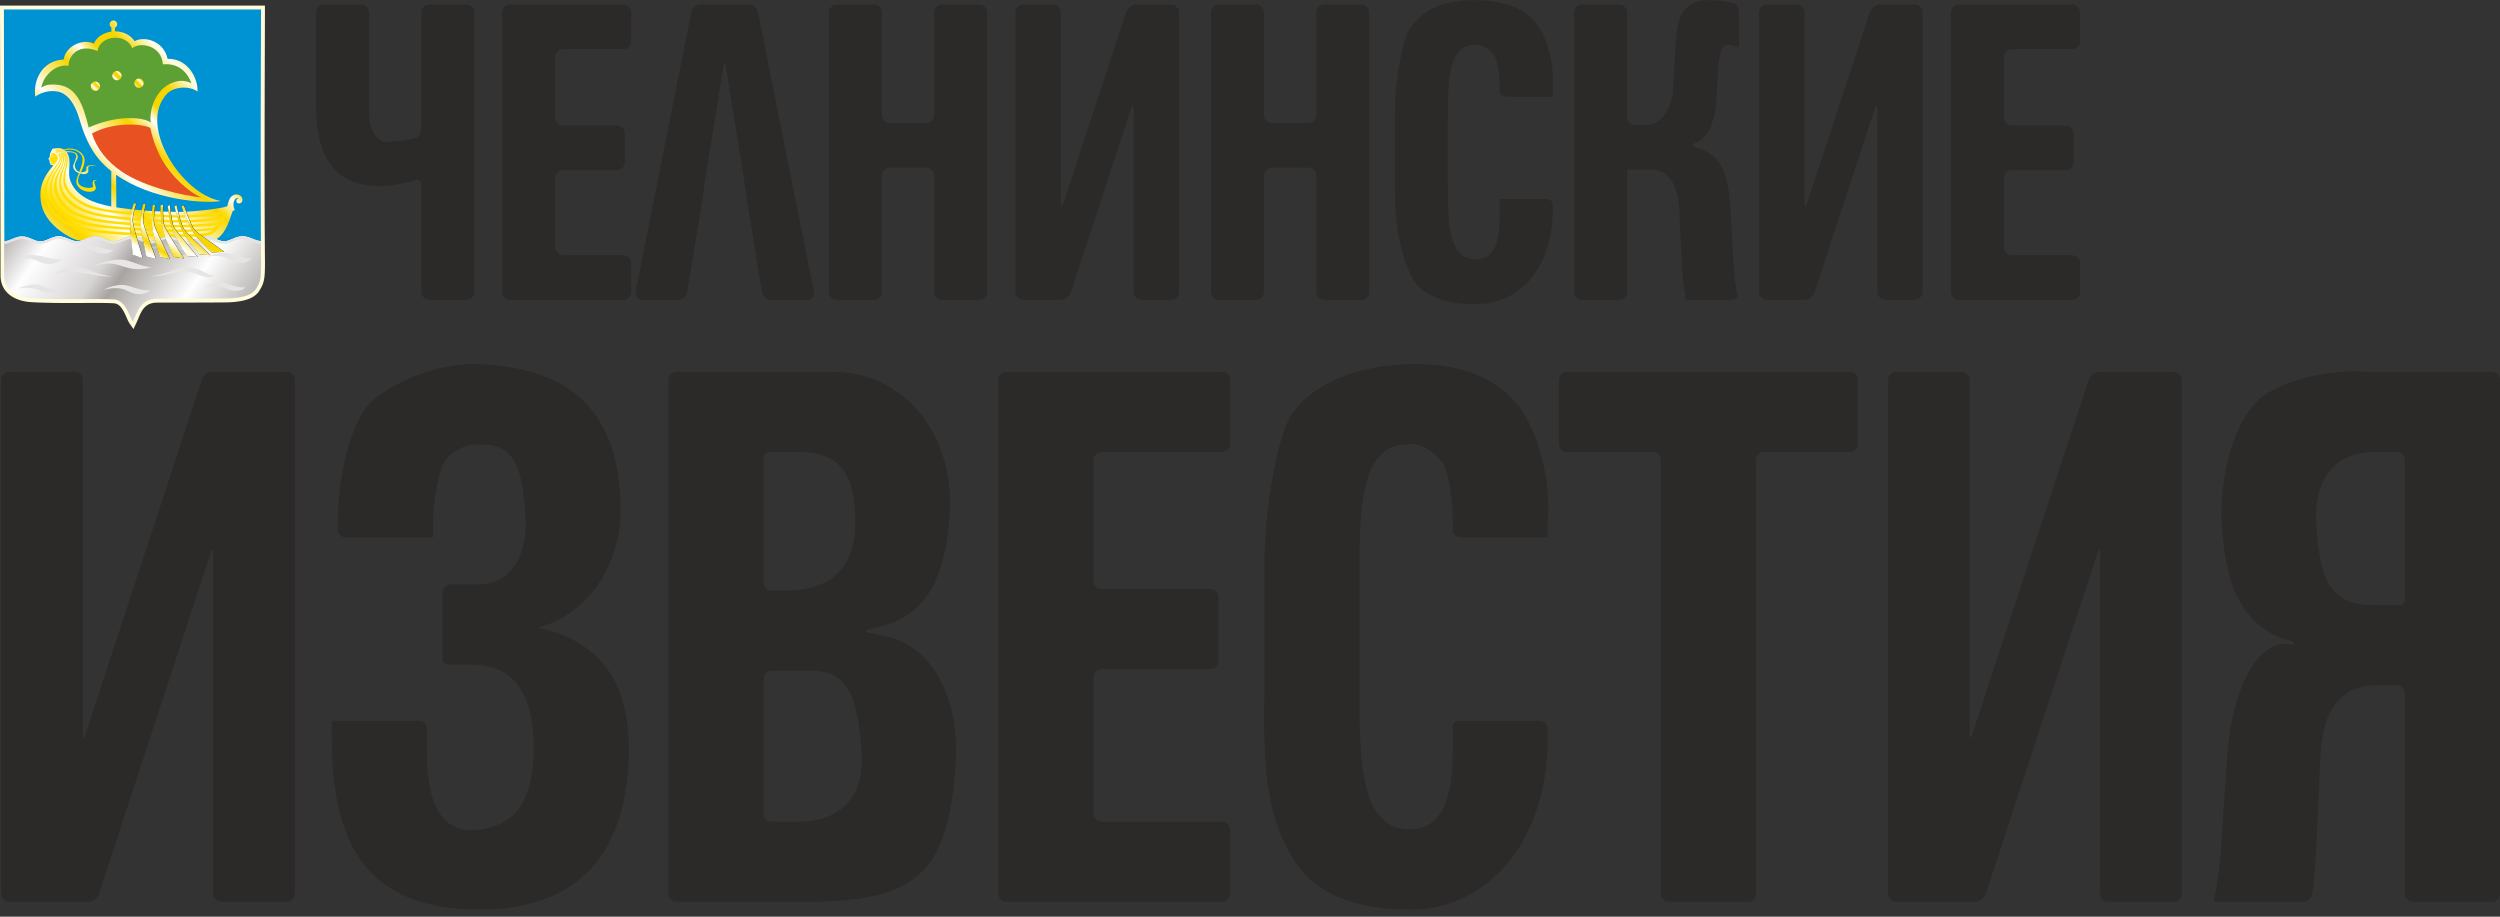 <svg width="150" height="55" viewBox="0 0 150 55" fill="none" xmlns="http://www.w3.org/2000/svg">
<rect x="0" y="0" width="150" height="55" fill="#333333" stroke="none"/>
<g clip-path="url(#clip0_472_97)">
<path fill-rule="evenodd" clip-rule="evenodd" d="M0.554 22.308C0.287 22.308 0.071 22.524 0.071 22.791V53.626C0.071 53.893 0.287 54.109 0.554 54.109H5.297C5.564 54.109 5.848 53.903 5.931 53.65L12.644 33.168C12.727 32.914 12.795 32.925 12.795 33.191V53.626C12.795 53.893 13.011 54.109 13.278 54.109H17.205C17.471 54.109 17.689 53.893 17.689 53.626V22.791C17.689 22.524 17.471 22.308 17.205 22.308H12.748C12.481 22.308 12.197 22.514 12.114 22.767L5.115 44.082C5.033 44.336 4.965 44.324 4.965 44.057V22.791C4.965 22.524 4.749 22.308 4.482 22.308H0.554V22.308ZM27.036 35.065C26.769 35.065 26.553 35.282 26.553 35.548V39.532C26.553 39.72 26.705 39.872 26.893 39.872H28.225C30.467 39.872 32.017 41.121 32.017 44.864C32.017 47.961 31.009 49.408 28.877 49.764C26.829 50.106 25.614 48.747 25.614 45.188V43.73C25.614 43.463 25.398 43.247 25.131 43.247H19.906V44.264C19.906 50.966 22.23 54.571 28.795 54.571C34.79 54.571 37.727 51.104 37.727 44.864C37.727 41.166 36.218 38.532 32.303 37.653C35.279 36.868 37.237 33.91 37.237 30.582C37.237 24.989 34.501 22.045 28.673 21.846C26.467 21.77 23.798 22.767 22.271 24.111C21.317 24.949 20.272 27.948 20.272 31.275V31.763C20.272 32.03 20.488 32.246 20.755 32.246H25.981V31.09C26.057 29.714 26.349 28.224 26.634 27.762C27.082 27.069 27.858 26.653 28.754 26.653C30.875 26.653 31.308 27.909 31.527 30.951C31.694 33.249 30.671 35.065 28.754 35.065H27.036V35.065ZM46.299 49.301C46.032 49.301 45.815 49.085 45.815 48.818V40.725C45.815 40.458 46.032 40.242 46.299 40.242H48.711C50.995 40.242 51.443 42.03 51.687 44.91C51.904 47.461 50.791 49.301 47.854 49.301H46.299ZM40.106 53.626C40.106 53.893 40.322 54.109 40.59 54.109H48.221C54.746 54.109 57.035 52.715 57.356 45.373C57.507 41.916 55.928 38.717 53.115 38.162L52.062 37.951C51.878 37.915 51.876 37.844 52.057 37.794L53.074 37.515C55.806 36.776 56.804 34.229 56.989 30.675C57.23 26.041 54.257 22.308 49.934 22.308H40.59C40.322 22.308 40.106 22.524 40.106 22.791V53.626V53.626ZM45.815 27.456C45.815 27.268 45.968 27.116 46.156 27.116H47.813C50.342 27.116 51.294 28.295 51.321 31.321C51.342 33.71 50.178 35.435 47.121 35.435H46.299C46.032 35.435 45.815 35.218 45.815 34.952V27.456V27.456ZM73.805 22.791C73.805 22.524 73.588 22.308 73.321 22.308H60.382C60.115 22.308 59.899 22.524 59.899 22.791V53.626C59.899 53.893 60.115 54.109 60.382 54.109H73.321C73.588 54.109 73.805 53.893 73.805 53.626V49.785C73.805 49.518 73.588 49.301 73.321 49.301H66.091C65.824 49.301 65.608 49.085 65.608 48.818V40.633C65.608 40.366 65.824 40.15 66.091 40.15H72.629C72.895 40.15 73.112 39.934 73.112 39.667V35.826C73.112 35.559 72.895 35.343 72.629 35.343H66.091C65.824 35.343 65.608 35.127 65.608 34.859V27.599C65.608 27.332 65.824 27.116 66.091 27.116H73.321C73.588 27.116 73.805 26.899 73.805 26.632V22.791V22.791ZM87.496 43.247C87.308 43.247 87.155 43.399 87.155 43.587V45.188C87.155 48.377 86.258 49.76 84.585 49.764C81.753 49.77 81.568 45.974 81.568 41.907V34.094C81.568 29.75 81.853 26.653 84.504 26.653C85.181 26.572 86.094 27.069 86.543 27.762C86.881 28.26 87.155 29.75 87.155 31.09V31.763C87.155 32.03 87.371 32.246 87.638 32.246H92.864V31.275C93.088 28.751 92.212 25.544 90.906 24.111C89.561 22.586 87.524 21.791 84.585 21.846C81.655 21.901 78.754 22.909 77.408 24.989C76.552 26.618 75.859 30.675 75.859 34.049V41.814C75.777 46.149 76.021 49.163 77.734 51.752C78.958 53.6 81.242 54.609 84.789 54.571C89.053 54.525 92.864 50.735 92.864 44.264V43.73C92.864 43.463 92.647 43.247 92.38 43.247H87.496V43.247ZM104.874 54.109C105.141 54.109 105.357 53.893 105.357 53.626V27.599C105.357 27.332 105.573 27.116 105.84 27.116H110.991C111.257 27.116 111.474 26.899 111.474 26.632V22.791C111.474 22.524 111.257 22.308 110.991 22.308H94.014C93.748 22.308 93.531 22.524 93.531 22.791V26.632C93.531 26.899 93.748 27.116 94.014 27.116H99.165C99.431 27.116 99.648 27.332 99.648 27.599V53.626C99.648 53.893 99.864 54.109 100.131 54.109H104.874V54.109ZM113.766 22.308C113.499 22.308 113.283 22.524 113.283 22.791V53.626C113.283 53.893 113.499 54.109 113.766 54.109H118.509C118.776 54.109 119.06 53.903 119.143 53.65L125.856 33.168C125.939 32.914 126.007 32.925 126.007 33.191V53.626C126.007 53.893 126.223 54.109 126.49 54.109H130.416C130.683 54.109 130.9 53.893 130.9 53.626V22.791C130.9 22.524 130.683 22.308 130.416 22.308H125.959C125.693 22.308 125.409 22.514 125.326 22.767L118.327 44.082C118.244 44.336 118.176 44.324 118.176 44.057V22.791C118.176 22.524 117.96 22.308 117.693 22.308H113.766V22.308ZM137.461 38.458C137.719 38.525 137.718 38.624 137.456 38.68C135.638 38.207 133.933 41.121 133.647 45.188L133.28 50.503C133.277 51.247 133.076 52.861 132.832 54.109C132.832 54.109 132.832 54.109 138.179 54.109C138.447 54.109 138.699 53.896 138.743 53.632C138.838 52.968 138.949 51.567 138.989 50.503L139.234 45.281C139.351 42.77 140.335 41.121 142.537 41.121H143.807C144.074 41.121 144.29 41.337 144.29 41.604V53.626C144.29 53.893 144.507 54.109 144.774 54.109H149.517C149.783 54.109 150 53.893 150 53.626V22.791C150 22.524 149.783 22.308 149.517 22.308H141.844C139.644 22.159 136.869 22.862 135.645 23.88C134.137 25.174 133.295 27.993 133.28 30.905C133.276 31.68 133.439 33.172 133.688 34.234C134.295 36.823 135.767 38.023 137.461 38.458V38.458ZM143.807 27.116C144.074 27.116 144.29 27.332 144.29 27.599V35.973C144.29 36.161 144.138 36.313 143.95 36.313H142.537C139.886 36.313 139.257 35.055 138.989 31.692C138.762 28.834 139.968 27.116 142.578 27.116H143.807Z" fill="#2B2A29"/>
<path fill-rule="evenodd" clip-rule="evenodd" d="M120.718 15.313C120.452 15.313 120.235 15.097 120.235 14.83V10.696C120.235 10.429 120.452 10.212 120.718 10.212H123.934C124.2 10.212 124.417 9.996 124.417 9.729V8.017C124.417 7.751 124.2 7.534 123.934 7.534H120.718C120.452 7.534 120.235 7.317 120.235 7.051V3.432C120.235 3.165 120.452 2.949 120.718 2.949H124.319C124.587 2.949 124.803 2.733 124.803 2.466V0.753C124.803 0.486 124.587 0.27 124.319 0.27H117.537C117.269 0.27 117.053 0.486 117.053 0.753V17.509C117.053 17.776 117.269 17.992 117.537 17.992H124.319C124.587 17.992 124.803 17.776 124.803 17.509V15.796C124.803 15.529 124.587 15.313 124.319 15.313H120.718V15.313ZM112.636 17.509C112.636 17.776 112.852 17.992 113.119 17.992H114.88C115.147 17.992 115.363 17.776 115.363 17.509V0.753C115.363 0.486 115.147 0.27 114.88 0.27H112.824C112.557 0.27 112.273 0.475 112.19 0.729L108.424 12.201C108.34 12.454 108.272 12.443 108.272 12.177V0.753C108.272 0.486 108.056 0.27 107.789 0.27H106.028C105.762 0.27 105.545 0.486 105.545 0.753V17.509C105.545 17.776 105.762 17.992 106.028 17.992H108.244C108.511 17.992 108.795 17.786 108.877 17.533L112.485 6.525C112.569 6.271 112.636 6.282 112.636 6.549V17.509V17.509ZM101.728 8.839C101.548 8.787 101.533 8.669 101.698 8.577C102.332 8.469 102.902 7.38 102.969 6.143L103.082 4.263C103.151 3.18 103.287 2.691 103.719 2.691C103.854 2.688 104.128 2.769 104.333 2.872C104.333 2.872 104.333 2.872 104.333 0.83C104.333 0.564 104.241 0.301 104.128 0.244C103.924 0.141 103.332 0.032 102.697 0.012C101.414 -0.026 100.674 0.528 100.56 2.304L100.378 5.396C100.308 6.563 99.605 7.508 98.81 7.508H98.112C97.845 7.508 97.629 7.291 97.629 7.025V0.753C97.629 0.486 97.412 0.27 97.145 0.27H94.93C94.664 0.27 94.447 0.486 94.447 0.753V17.509C94.447 17.776 94.664 17.992 94.93 17.992H97.145C97.412 17.992 97.629 17.776 97.629 17.509V10.187H98.924C99.94 10.108 100.674 10.805 100.765 12.686L100.901 15.828C100.903 16.25 101.038 17.272 101.151 17.992C101.151 17.992 101.151 17.992 103.85 17.992C104.116 17.992 104.297 17.831 104.253 17.632C104.166 17.486 104.06 16.678 104.015 15.828L103.833 12.634C103.696 10.11 103.174 9.259 101.728 8.839V8.839ZM93.166 12.506V12.222C93.166 12.065 92.949 11.939 92.683 11.939H89.985V13.021C89.985 14.798 89.484 15.571 88.553 15.571C86.901 15.509 86.871 13.459 86.871 11.192V6.838C86.871 4.417 87.03 2.691 88.507 2.691C88.885 2.647 89.394 2.923 89.643 3.31C89.832 3.587 89.985 4.417 89.985 5.164V5.486C89.985 5.664 90.201 5.808 90.468 5.808H93.166V5.267C93.291 3.861 92.796 2.078 92.076 1.274C91.319 0.43 90.165 0.039 88.553 0.012C86.633 -0.019 85.302 0.605 84.552 1.764C84.076 2.672 83.689 4.932 83.689 6.812V11.14C83.691 13.46 83.965 15.13 84.734 16.678C85.13 17.474 86.337 18.299 88.666 18.25C91.188 18.197 93.166 16.111 93.166 12.506V12.506ZM78.977 17.509C78.977 17.776 79.193 17.992 79.46 17.992H81.675C81.942 17.992 82.158 17.776 82.158 17.509V0.753C82.158 0.486 81.942 0.27 81.675 0.27H79.46C79.193 0.27 78.977 0.486 78.977 0.753V6.896C78.977 7.163 78.76 7.38 78.493 7.38H76.323C76.056 7.38 75.84 7.163 75.84 6.896V0.753C75.84 0.486 75.624 0.27 75.357 0.27H73.142C72.875 0.27 72.659 0.486 72.659 0.753V17.509C72.659 17.776 72.875 17.992 73.142 17.992H75.357C75.624 17.992 75.84 17.776 75.84 17.509V10.541C75.84 10.275 76.056 10.059 76.323 10.059H78.493C78.76 10.059 78.977 10.275 78.977 10.541V17.509ZM68.014 17.509C68.014 17.776 68.23 17.992 68.497 17.992H70.257C70.525 17.992 70.741 17.776 70.741 17.509V0.753C70.741 0.486 70.525 0.27 70.257 0.27H68.202C67.935 0.27 67.652 0.475 67.568 0.729L63.801 12.201C63.718 12.454 63.651 12.443 63.651 12.177V0.753C63.651 0.486 63.434 0.27 63.167 0.27H61.406C61.14 0.27 60.923 0.486 60.923 0.753V17.509C60.923 17.776 61.14 17.992 61.406 17.992H63.622C63.889 17.992 64.173 17.786 64.255 17.533L67.864 6.525C67.947 6.271 68.014 6.282 68.014 6.549V17.509ZM56.052 17.509C56.052 17.776 56.268 17.992 56.535 17.992H58.75C59.017 17.992 59.233 17.776 59.233 17.509V0.753C59.233 0.486 59.017 0.27 58.75 0.27H56.535C56.268 0.27 56.052 0.486 56.052 0.753V6.896C56.052 7.163 55.836 7.38 55.568 7.38H53.398C53.132 7.38 52.915 7.163 52.915 6.896V0.753C52.915 0.486 52.699 0.27 52.432 0.27H50.217C49.95 0.27 49.734 0.486 49.734 0.753V17.509C49.734 17.776 49.95 17.992 50.217 17.992H52.432C52.699 17.992 52.915 17.776 52.915 17.509V10.541C52.915 10.275 53.132 10.059 53.398 10.059H55.568C55.836 10.059 56.052 10.275 56.052 10.541V17.509ZM45.716 17.515C45.759 17.778 46.01 17.992 46.277 17.992H48.447C48.714 17.992 48.888 17.78 48.836 17.518L45.48 0.744C45.427 0.482 45.169 0.27 44.902 0.27H42.05C41.783 0.27 41.525 0.482 41.473 0.744L38.138 17.518C38.087 17.78 38.26 17.992 38.528 17.992H40.675C40.942 17.992 41.193 17.778 41.236 17.515L41.794 14.128H41.796C41.797 14.128 41.832 13.915 41.874 13.651L42.225 11.449H42.214C42.208 11.449 42.238 11.236 42.28 10.972L43.4 4.018C43.441 3.754 43.51 3.754 43.553 4.018L44.749 11.449H44.739C44.734 11.449 44.763 11.663 44.806 11.927L45.165 14.173L45.716 17.515V17.515ZM30.127 17.509C30.127 17.776 30.344 17.992 30.611 17.992H37.393C37.66 17.992 37.877 17.776 37.877 17.509V15.796C37.877 15.529 37.66 15.313 37.393 15.313H33.793C33.526 15.313 33.31 15.097 33.31 14.83V10.696C33.31 10.429 33.526 10.212 33.793 10.212H37.008C37.275 10.212 37.491 9.996 37.491 9.729V8.017C37.491 7.751 37.275 7.534 37.008 7.534H33.793C33.526 7.534 33.31 7.317 33.31 7.051V3.432C33.31 3.165 33.526 2.949 33.793 2.949H37.393C37.66 2.949 37.877 2.733 37.877 2.466V0.753C37.877 0.486 37.66 0.27 37.393 0.27H30.611C30.344 0.27 30.127 0.486 30.127 0.753V17.509V17.509ZM25.279 17.509C25.279 17.776 25.495 17.992 25.762 17.992H27.977C28.243 17.992 28.46 17.776 28.46 17.509V0.753C28.46 0.486 28.243 0.27 27.977 0.27H25.762C25.495 0.27 25.279 0.486 25.279 0.753C25.279 0.753 25.279 0.27 25.279 7.669C25.279 7.936 25.157 8.193 25.006 8.243C24.733 8.333 24.233 8.487 23.415 8.487C22.712 8.681 22.142 7.92 22.142 6.787V0.753C22.142 0.486 21.926 0.27 21.659 0.27H19.444C19.177 0.27 18.961 0.486 18.961 0.753V6.272C18.961 10.032 20.574 11.165 22.778 11.165C23.506 11.165 24.62 10.934 24.949 10.792C25.131 10.714 25.279 10.867 25.279 11.134C25.279 17.992 25.279 17.509 25.279 17.509Z" fill="#2B2A29"/>
<path fill-rule="evenodd" clip-rule="evenodd" d="M0 0.335H15.896V0.708L15.895 0.891V1.117L15.895 1.383L15.893 1.685L15.892 2.023L15.891 2.394L15.89 2.794L15.888 3.223L15.886 3.678L15.886 4.156L15.884 4.656L15.882 5.175L15.881 5.709L15.88 6.259L15.878 6.82L15.877 7.391L15.877 7.969L15.876 8.552V9.137L15.875 9.724V10.308L15.876 10.888L15.877 11.462L15.877 12.026L15.879 12.579L15.881 13.119L15.882 13.643L15.886 14.149L15.889 14.633L15.892 15.096L15.896 15.534L15.897 15.645L15.898 15.75V15.85V15.945L15.897 16.035L15.895 16.119L15.893 16.2L15.89 16.276L15.887 16.349L15.883 16.418L15.879 16.482L15.873 16.544L15.867 16.604L15.86 16.661L15.852 16.715L15.843 16.767L15.833 16.818L15.822 16.866L15.809 16.914L15.796 16.959L15.782 17.003L15.766 17.046L15.75 17.088L15.732 17.129L15.714 17.169L15.694 17.208L15.674 17.248L15.652 17.286L15.631 17.325L15.608 17.363L15.585 17.402L15.559 17.444L15.534 17.483L15.506 17.524L15.475 17.563L15.441 17.601L15.405 17.637L15.367 17.673L15.326 17.709L15.283 17.741L15.238 17.773L15.191 17.804L15.141 17.833L15.088 17.861L15.034 17.888L14.977 17.913L14.918 17.937L14.856 17.959L14.792 17.98L14.725 18.001L14.655 18.019L14.582 18.037L14.507 18.053L14.429 18.068L14.348 18.081L14.264 18.093L14.176 18.105L14.085 18.115L13.992 18.123L13.895 18.13L13.794 18.136L13.69 18.14L13.582 18.143L13.471 18.145L13.367 18.146L13.263 18.147L13.158 18.148L13.051 18.148L12.943 18.149L12.834 18.15H12.724L12.611 18.151L12.498 18.152L12.382 18.152H12.266L12.148 18.153H12.028L11.907 18.154H11.784L11.659 18.155H11.533H11.406L11.275 18.156H11.144H11.011L10.876 18.157H10.739H10.6H10.459L10.317 18.157H10.172H10.024H9.876H9.725H9.572L9.42 18.158L9.334 18.16L9.257 18.166L9.185 18.177L9.118 18.191L9.056 18.208L8.998 18.229L8.944 18.251L8.893 18.277L8.845 18.305L8.8 18.336L8.757 18.369L8.717 18.404L8.678 18.441L8.642 18.482L8.607 18.523L8.574 18.567L8.543 18.613L8.513 18.66L8.484 18.709L8.457 18.759L8.43 18.81L8.405 18.862L8.381 18.915L8.357 18.967L8.335 19.02L8.312 19.073L8.291 19.126L8.269 19.178L8.248 19.23L8.226 19.281L8.204 19.331L8.007 19.745L7.755 19.377L7.731 19.336L7.708 19.294L7.686 19.252L7.665 19.207L7.644 19.161L7.623 19.114L7.601 19.065L7.58 19.015L7.557 18.965L7.534 18.914L7.51 18.862L7.486 18.811L7.46 18.76L7.434 18.71L7.406 18.66L7.378 18.612L7.349 18.565L7.319 18.521L7.288 18.478L7.256 18.437L7.224 18.4L7.191 18.365L7.156 18.334L7.122 18.305L7.088 18.281L7.052 18.26L7.016 18.241L6.978 18.226L6.939 18.214L6.899 18.206L6.852 18.2L6.775 18.194L6.685 18.19L6.587 18.186L6.482 18.183L6.37 18.18L6.252 18.178L6.126 18.177L5.995 18.176L5.86 18.175H5.718H5.571L5.42 18.176L5.265 18.177L5.106 18.178L4.943 18.179H4.776L4.608 18.179L4.436 18.18H4.261H4.085H3.908L3.728 18.179L3.548 18.178L3.367 18.176L3.185 18.174L3.003 18.17L2.821 18.166L2.64 18.161L2.459 18.156L2.279 18.149L2.101 18.141L1.922 18.133L1.823 18.125L1.725 18.116L1.628 18.104L1.533 18.089L1.441 18.071L1.351 18.051L1.262 18.028L1.177 18.002L1.093 17.973L1.011 17.941L0.933 17.907L0.856 17.87L0.782 17.829L0.711 17.786L0.642 17.74L0.576 17.691L0.513 17.638L0.454 17.583L0.398 17.525L0.345 17.464L0.296 17.4L0.251 17.334L0.21 17.264L0.174 17.192L0.14 17.117L0.111 17.041L0.088 16.961L0.067 16.88L0.052 16.797L0.041 16.712L0.034 16.626L0.032 16.541L0 0.335Z" fill="#FFFBDB"/>
<path fill-rule="evenodd" clip-rule="evenodd" d="M0.234 0.569H15.662C15.662 1.73 15.62 9.882 15.655 14.628L15.649 14.627V14.557H15.648L15.647 14.463C15.303 14.459 14.973 14.174 14.546 14.176C14.12 14.177 13.797 14.484 13.434 14.479C13.091 14.475 12.755 14.18 12.338 14.18C11.921 14.181 11.609 14.493 11.23 14.489C10.864 14.484 10.544 14.173 10.134 14.17C9.723 14.168 9.369 14.475 9.026 14.471C8.682 14.466 8.347 14.171 7.93 14.172C7.513 14.172 7.201 14.485 6.822 14.48C6.441 14.475 6.154 14.173 5.72 14.178C5.286 14.182 4.961 14.481 4.618 14.477C4.275 14.473 3.939 14.178 3.522 14.178C3.105 14.179 2.793 14.491 2.414 14.486C2.042 14.482 1.744 14.18 1.318 14.184C0.898 14.188 0.598 14.468 0.261 14.473L0.234 0.569V0.569ZM15.662 15.527C15.662 15.53 15.662 15.533 15.662 15.536C15.675 16.749 15.619 16.898 15.361 17.32C15.155 17.658 14.646 17.901 13.468 17.911C12.379 17.921 11.083 17.923 9.417 17.924C8.37 17.925 8.194 18.823 7.97 19.277C7.968 19.273 7.964 19.27 7.962 19.266C8.183 18.808 8.365 17.925 9.403 17.924C11.07 17.923 12.366 17.921 13.455 17.911C14.633 17.901 15.142 17.658 15.348 17.32C15.605 16.898 15.662 16.747 15.662 15.535C15.662 15.533 15.662 15.53 15.662 15.527V15.527ZM5.781 17.941C5.306 17.941 4.749 17.947 4.162 17.947C4.75 17.947 5.307 17.941 5.781 17.941Z" fill="#0093D4"/>
<path fill-rule="evenodd" clip-rule="evenodd" d="M11.849 5.488C11.326 5.122 10.42 5.208 10.026 5.62C8.22 7.51 10.91 11.656 13.242 12.059C12.308 12.231 9.13 12.014 6.966 10.486L6.982 12.442C7.423 12.511 7.88 12.558 8.325 12.603C9.459 12.718 10.558 12.706 10.758 12.715C11.875 12.693 13.41 12.487 13.638 12.372C13.703 12.174 13.713 11.877 13.989 11.714C14.198 11.59 14.599 11.709 14.539 12.048C14.503 12.248 14.229 12.245 14.188 12.11C14.147 11.973 14.278 11.899 14.329 11.912C14.227 11.853 14.084 11.9 14.029 12.11C13.957 12.386 14.089 12.606 14.089 12.606L13.969 12.647C13.808 13.021 13.613 13.991 12.973 14.353C12.776 14.271 12.569 14.18 12.338 14.18C11.921 14.181 11.609 14.494 11.23 14.489C10.864 14.484 10.544 14.174 10.134 14.17C9.723 14.168 9.369 14.475 9.026 14.471C8.682 14.466 8.347 14.171 7.93 14.172C7.513 14.172 7.201 14.485 6.822 14.48C6.441 14.475 6.154 14.174 5.72 14.178C5.417 14.18 5.169 14.327 4.929 14.414C4.897 14.421 4.858 14.426 4.807 14.426C4.613 14.429 4.397 14.328 4.184 14.218C3.805 14.02 3.434 13.731 3.213 13.513C2.604 12.912 2.382 12.269 2.429 11.508C2.462 10.975 2.747 10.455 3.148 9.987C3.169 9.964 3.189 9.941 3.208 9.921C3.15 9.921 3.076 9.904 3.014 9.864C2.997 9.851 3.032 9.808 3.019 9.783C3.01 9.765 2.992 9.783 2.974 9.757C2.956 9.732 2.987 9.7 3.004 9.684C2.983 9.673 2.964 9.671 2.945 9.643C2.979 9.616 2.987 9.594 2.987 9.594L2.886 9.544C2.942 9.487 2.968 9.458 2.999 9.354C3.007 9.327 2.99 9.301 2.993 9.272C3 9.216 3.02 9.17 3.046 9.13C3.073 9.062 3.117 8.972 3.159 8.918C3.231 8.904 3.281 8.903 3.345 8.895C3.345 8.894 3.344 8.894 3.343 8.894C3.351 8.894 3.358 8.893 3.366 8.892C3.37 8.891 3.373 8.891 3.377 8.89V8.891C3.608 8.868 3.805 8.913 3.955 9.074C3.976 9.072 3.996 9.07 4.013 9.07C4.162 9.058 4.538 9.092 4.626 9.256C4.773 9.53 4.495 9.651 4.491 9.905C4.487 10.226 4.746 10.409 5.066 10.304C5.186 10.265 5.195 10.167 5.18 10.1C5.132 9.881 5.645 9.883 5.777 9.946C5.626 9.932 5.309 9.932 5.295 10.051C5.284 10.155 5.323 10.181 5.295 10.3C5.256 10.463 5.032 10.482 4.783 10.402C4.54 10.324 4.343 10.149 4.401 9.901C4.424 9.805 4.632 9.441 4.55 9.279C4.476 9.13 4.201 9.122 4.006 9.137C4.008 9.14 4.012 9.144 4.014 9.148C4.36 9.641 3.991 10.29 4.24 10.898C4.611 11.8 5.574 12.184 6.675 12.389L6.677 10.269C6.419 10.063 6.178 9.835 5.963 9.585C5.385 8.914 5.025 8.049 4.772 7.168C4.527 6.312 4.102 5.633 3.501 5.502C3.063 5.407 2.545 5.491 2.113 5.8C1.989 4.859 2.479 3.636 3.822 3.57C3.91 2.804 4.936 2.278 5.638 2.616C5.783 2.23 6.209 1.963 6.683 1.898V1.645C6.62 1.605 6.578 1.534 6.578 1.455C6.578 1.329 6.681 1.227 6.805 1.227C6.93 1.227 7.033 1.329 7.033 1.455C7.033 1.548 6.975 1.629 6.894 1.663L6.896 1.882C7.339 1.878 7.793 2.054 8.079 2.472C8.618 2.154 9.816 2.417 10.056 3.531C11.252 3.494 11.889 4.68 11.849 5.488V5.488Z" fill="url(#paint0_linear_472_97)"/>
<path fill-rule="evenodd" clip-rule="evenodd" d="M0.246 14.473C0.589 14.477 0.892 14.188 1.318 14.184C1.744 14.18 2.042 14.482 2.414 14.486C2.793 14.491 3.105 14.179 3.522 14.178C3.939 14.178 4.275 14.473 4.618 14.477C4.961 14.481 5.286 14.182 5.72 14.178C6.154 14.174 6.441 14.475 6.822 14.48C7.201 14.485 7.513 14.172 7.93 14.172C8.347 14.171 8.683 14.466 9.026 14.471C9.369 14.475 9.723 14.168 10.134 14.17C10.544 14.174 10.864 14.484 11.23 14.489C11.609 14.494 11.921 14.181 12.338 14.18C12.755 14.18 13.091 14.475 13.434 14.479C13.797 14.484 14.12 14.177 14.546 14.176C14.973 14.174 15.303 14.459 15.647 14.463L15.648 14.557H15.649V14.627L15.662 14.63C15.656 15.75 15.662 14.9 15.662 15.535C15.662 16.747 15.605 16.898 15.348 17.321C15.142 17.658 14.633 17.901 13.455 17.911C12.366 17.921 11.07 17.923 9.403 17.924C8.357 17.925 8.18 18.823 7.957 19.277C7.765 19.018 7.553 18.021 6.861 17.967C5.991 17.899 3.782 17.998 1.923 17.899C0.91 17.845 0.252 17.362 0.252 16.538L0.247 14.721V14.628H0.246V14.473V14.473Z" fill="url(#paint1_linear_472_97)"/>
<path fill-rule="evenodd" clip-rule="evenodd" d="M12.223 17.221C12.346 17.141 13.085 16.866 13.456 16.97C13.903 17.096 14.415 17.316 14.754 17.225C14.567 17.361 14.457 17.455 14.076 17.449C13.695 17.443 13.411 17.192 12.937 17.164C12.464 17.136 12.223 17.221 12.223 17.221V17.221ZM6.233 17.391C6.448 17.232 7.038 17.053 7.462 17.105C7.946 17.165 8.344 17.455 9.039 17.42C8.83 17.567 8.605 17.707 8.172 17.637C7.738 17.565 7.556 17.32 7.066 17.294C6.572 17.267 6.233 17.391 6.233 17.391V17.391ZM1.046 17.331C1.17 17.252 1.908 16.977 2.28 17.081C2.727 17.207 3.238 17.427 3.577 17.335C3.391 17.472 3.281 17.565 2.899 17.56C2.518 17.554 2.233 17.302 1.76 17.275C1.287 17.246 1.046 17.331 1.046 17.331V17.331ZM6.815 16.576C6.472 16.586 6.069 16.475 5.692 16.34C5.291 16.197 4.914 16.035 4.433 16.024C3.901 16.013 3.33 16.381 3.226 16.456C3.42 16.413 4.099 16.293 4.531 16.327C5.142 16.373 6.189 16.662 6.815 16.576V16.576ZM5.549 16.024C6.131 15.636 7.04 15.53 7.462 15.595C7.964 15.673 8.539 16.024 9.088 16.024C8.736 16.15 8.318 16.187 7.885 16.115C7.451 16.045 7.101 15.839 6.611 15.812C6.117 15.785 5.549 16.024 5.549 16.024ZM8.964 16.564C9.306 16.574 9.709 16.462 10.086 16.328C10.487 16.185 10.866 15.989 11.346 16.024C12.046 16.077 12.544 16.618 12.858 16.489C12.796 16.594 12.632 16.659 12.458 16.634C11.968 16.561 11.486 16.267 10.975 16.284C10.509 16.3 9.59 16.65 8.964 16.564V16.564ZM12.274 15.447C12.274 15.447 13.012 15.139 13.505 15.175C14.042 15.214 14.49 15.534 15.115 15.477C14.9 15.653 14.769 15.831 14.29 15.759C13.81 15.689 13.609 15.391 13.068 15.364C12.526 15.337 12.274 15.447 12.274 15.447V15.447ZM4.252 14.969C4.252 14.969 4.92 14.661 5.365 14.697C5.852 14.736 6.243 14.985 6.823 14.999C6.604 15.134 6.541 15.237 6.098 15.206C5.656 15.175 5.46 14.913 4.97 14.886C4.48 14.86 4.252 14.969 4.252 14.969V14.969ZM0.833 15.579C0.833 15.579 1.571 15.271 2.064 15.306C2.602 15.345 3.098 15.603 3.723 15.546C3.508 15.722 3.311 15.882 2.818 15.833C2.326 15.785 2.169 15.522 1.628 15.495C1.086 15.469 0.833 15.579 0.833 15.579V15.579ZM0.247 14.479C0.59 14.484 0.893 14.194 1.319 14.191C1.745 14.187 2.043 14.488 2.415 14.493C2.794 14.498 3.106 14.185 3.523 14.185C3.94 14.184 4.275 14.479 4.619 14.484C4.963 14.488 5.286 14.187 5.721 14.183C6.156 14.179 6.442 14.481 6.823 14.486C7.202 14.49 7.514 14.178 7.931 14.178C8.348 14.178 8.684 14.472 9.027 14.476C9.371 14.48 9.725 14.173 10.135 14.177C10.545 14.179 10.865 14.49 11.231 14.494C11.61 14.499 11.922 14.187 12.339 14.187C12.756 14.187 13.092 14.48 13.435 14.485C13.799 14.489 14.122 14.183 14.548 14.182C14.973 14.181 15.305 14.465 15.649 14.469L15.65 14.624C15.264 14.624 14.963 14.34 14.543 14.338C14.124 14.335 13.831 14.629 13.435 14.629C13.05 14.629 12.787 14.339 12.339 14.337C11.952 14.335 11.625 14.638 11.231 14.638C10.846 14.638 10.542 14.326 10.135 14.323C9.728 14.321 9.416 14.62 9.027 14.62C8.642 14.62 8.379 14.331 7.931 14.328C7.544 14.326 7.217 14.629 6.823 14.629C6.438 14.629 6.134 14.339 5.727 14.336C5.32 14.335 4.982 14.627 4.619 14.627C4.234 14.627 3.971 14.337 3.523 14.335C3.136 14.333 2.809 14.637 2.415 14.637C2.03 14.637 1.722 14.352 1.319 14.35C0.917 14.348 0.6 14.633 0.247 14.633V14.479V14.479Z" fill="url(#paint2_radial_472_97)"/>
<path fill-rule="evenodd" clip-rule="evenodd" d="M5.321 7.651C4.979 6.254 4.588 5.102 3.276 5.073C3.018 5.067 2.778 5.056 2.478 5.261C2.616 4.484 3.387 3.82 4.112 3.948C4.112 3.278 4.792 2.592 5.852 3.063C5.975 2.115 7.582 1.947 7.933 2.897C8.382 2.485 9.71 2.73 9.772 3.863C10.765 3.759 11.289 4.418 11.488 5.002C10.809 4.633 10.076 5.023 9.747 5.344C9.643 5.447 8.949 6.136 9.035 7.351C8.59 6.993 6.93 6.914 5.321 7.651V7.651Z" fill="#5DA134"/>
<path fill-rule="evenodd" clip-rule="evenodd" d="M5.517 8.007C7.093 7.158 8.992 7.536 9.026 7.701C9.184 8.456 9.482 9.228 9.871 9.823C10.64 10.998 11.679 11.71 12.091 11.843C11.094 11.761 8.696 11.24 7.313 10.302C6.426 9.701 5.804 8.925 5.517 8.007V8.007Z" fill="#E85222"/>
<path fill-rule="evenodd" clip-rule="evenodd" d="M5.723 4.892C5.878 4.892 6.003 5.018 6.003 5.172C6.003 5.326 5.878 5.452 5.723 5.452C5.569 5.452 5.444 5.326 5.444 5.172C5.444 5.018 5.569 4.892 5.723 4.892V4.892Z" fill="url(#paint3_linear_472_97)"/>
<path fill-rule="evenodd" clip-rule="evenodd" d="M7.017 4.259C7.171 4.259 7.297 4.384 7.297 4.538C7.297 4.693 7.171 4.818 7.017 4.818C6.863 4.818 6.737 4.693 6.737 4.538C6.737 4.384 6.863 4.259 7.017 4.259Z" fill="url(#paint4_linear_472_97)"/>
<path fill-rule="evenodd" clip-rule="evenodd" d="M8.339 4.711C8.494 4.711 8.619 4.837 8.619 4.991C8.619 5.145 8.494 5.271 8.339 5.271C8.186 5.271 8.06 5.145 8.06 4.991C8.06 4.837 8.186 4.711 8.339 4.711Z" fill="url(#paint5_linear_472_97)"/>
<path fill-rule="evenodd" clip-rule="evenodd" d="M8.619 14.997C8.619 14.997 9.357 14.688 9.849 14.724C10.387 14.763 10.834 15.083 11.46 15.026C11.245 15.202 11.114 15.379 10.634 15.309C10.155 15.238 9.954 14.94 9.413 14.913C8.872 14.886 8.619 14.997 8.619 14.997V14.997Z" fill="#C5C6C6"/>
<path fill-rule="evenodd" clip-rule="evenodd" d="M3.828 8.97C3.855 8.964 3.886 8.956 3.927 8.945C4.495 8.798 5.137 9.173 5.072 9.689C5.036 9.98 4.942 10.168 4.855 10.333C4.82 10.329 4.786 10.323 4.755 10.313C4.756 10.309 4.758 10.306 4.759 10.303C4.995 9.697 5.11 9.325 4.572 9.053C4.37 8.951 4.078 8.961 3.881 9.007C3.864 8.993 3.846 8.981 3.828 8.97V8.97ZM4.814 10.411C4.74 10.551 4.681 10.681 4.681 10.857C4.677 11.334 5.66 11.353 5.588 11.161C5.473 10.854 5.68 10.69 5.825 10.867C5.603 10.745 5.644 10.97 5.722 11.148C5.916 11.588 5.094 11.618 4.758 11.271C4.495 10.999 4.558 10.817 4.728 10.382C4.746 10.389 4.764 10.396 4.783 10.402C4.793 10.405 4.803 10.408 4.814 10.411V10.411Z" fill="#FFDD00"/>
<path fill-rule="evenodd" clip-rule="evenodd" d="M3.097 9.162C3.175 9.172 3.276 9.2 3.36 9.278C3.361 9.278 3.361 9.278 3.361 9.279C3.365 9.282 3.369 9.286 3.373 9.291V9.286C3.456 9.381 3.498 9.508 3.44 9.619C3.389 9.718 3.335 9.783 3.273 9.851C3.174 9.874 3.107 9.869 3.069 9.828C3.048 9.806 3.093 9.788 3.072 9.75C3.056 9.722 3.038 9.747 3.024 9.727C3.009 9.708 3.035 9.69 3.058 9.682C3.028 9.673 3.03 9.666 3.003 9.644C3.033 9.618 3.033 9.604 3.04 9.582C3.017 9.569 3 9.558 2.956 9.539C3.006 9.48 3.014 9.456 3.049 9.372C3.055 9.355 3.049 9.339 3.044 9.314C3.086 9.292 3.203 9.303 3.258 9.331C3.209 9.289 3.147 9.261 3.038 9.277C3.053 9.249 3.074 9.205 3.097 9.162V9.162ZM3.022 9.796L3.015 9.777C3.017 9.779 3.018 9.78 3.019 9.783C3.021 9.787 3.022 9.791 3.022 9.796V9.796ZM3.374 9.178L3.375 9.128C3.394 9.141 3.413 9.154 3.432 9.168C3.416 9.173 3.399 9.178 3.385 9.184C3.381 9.183 3.378 9.18 3.374 9.178V9.178ZM3.375 9.115L3.376 9.078C3.423 9.101 3.466 9.124 3.502 9.147C3.486 9.151 3.471 9.156 3.456 9.16C3.43 9.144 3.403 9.129 3.375 9.115V9.115ZM3.376 9.066V9.036C3.462 9.061 3.537 9.091 3.6 9.126C3.584 9.129 3.566 9.133 3.55 9.136C3.498 9.109 3.44 9.086 3.376 9.066ZM3.376 9.029V9.002C3.517 9.026 3.625 9.056 3.707 9.106C3.689 9.11 3.67 9.113 3.651 9.116C3.578 9.077 3.485 9.047 3.376 9.029V9.029ZM3.376 8.996L3.376 8.971C3.509 8.953 3.717 9.026 3.802 9.092V9.092C3.787 9.094 3.77 9.097 3.754 9.099C3.655 9.031 3.533 9.002 3.376 8.996ZM3.463 9.24C3.477 9.235 3.49 9.23 3.503 9.226C3.552 9.273 3.593 9.324 3.615 9.377C3.662 9.487 3.645 9.603 3.582 9.716C3.472 9.915 3.33 10.092 3.213 10.273C3.041 10.543 2.911 10.815 2.851 11.091C2.784 11.394 2.806 11.776 2.91 12.085C3.015 12.393 3.19 12.656 3.403 12.857C4.378 13.77 5.748 13.784 6.605 13.877C6.711 13.889 7.183 13.92 7.823 13.956C7.827 14.008 7.831 14.062 7.835 14.116C7.659 14.105 7.48 14.095 7.297 14.083C5.727 13.979 4.481 13.848 3.62 13.258C3.176 12.954 2.883 12.572 2.729 11.994C2.681 11.817 2.643 11.59 2.729 11.12C2.793 10.763 3.044 10.418 3.262 10.089C3.421 9.85 3.661 9.61 3.554 9.359C3.534 9.312 3.504 9.274 3.463 9.24V9.24ZM8.118 13.971C8.24 13.977 8.367 13.983 8.497 13.99C8.506 14.043 8.515 14.098 8.525 14.153C8.407 14.147 8.286 14.141 8.163 14.134C8.148 14.079 8.132 14.024 8.118 13.971ZM8.795 14.003C8.927 14.009 9.062 14.015 9.198 14.02C9.211 14.073 9.223 14.128 9.237 14.182C9.112 14.178 8.984 14.173 8.854 14.168C8.834 14.112 8.814 14.057 8.795 14.003ZM9.474 14.031C9.597 14.035 9.721 14.039 9.844 14.043C9.861 14.095 9.88 14.148 9.899 14.2C9.785 14.199 9.668 14.195 9.549 14.192C9.523 14.137 9.498 14.083 9.474 14.031ZM10.128 14.051C10.237 14.055 10.346 14.057 10.453 14.06C10.476 14.109 10.501 14.158 10.525 14.207C10.427 14.207 10.325 14.207 10.221 14.205C10.188 14.153 10.158 14.101 10.128 14.051ZM10.742 14.064C10.846 14.065 10.946 14.065 11.041 14.063C11.068 14.11 11.098 14.156 11.128 14.203C11.085 14.202 11.047 14.202 11.015 14.202C10.963 14.203 10.909 14.204 10.855 14.205C10.816 14.156 10.778 14.11 10.742 14.064V14.064ZM11.307 14.058C11.441 14.054 11.562 14.048 11.673 14.042C11.713 14.098 11.754 14.152 11.796 14.204C11.678 14.209 11.563 14.209 11.456 14.208C11.403 14.155 11.353 14.105 11.307 14.058V14.058ZM11.936 14.024C12.183 14.005 12.354 13.983 12.457 13.975C12.601 13.919 12.667 13.889 12.802 13.79C12.654 13.814 12.44 13.84 12.244 13.856C12.102 13.866 11.942 13.878 11.768 13.888C11.722 13.848 11.685 13.812 11.659 13.783C11.655 13.777 11.65 13.772 11.646 13.767C11.65 13.767 11.655 13.766 11.659 13.766C12.3 13.738 12.777 13.674 12.896 13.664L13.038 13.5C12.708 13.533 12.223 13.59 11.553 13.618C11.53 13.576 11.506 13.528 11.482 13.478C12.391 13.441 13.068 13.36 13.108 13.362L13.223 13.179C13.166 13.18 12.383 13.302 11.421 13.343C11.401 13.297 11.38 13.25 11.361 13.202C11.466 13.198 11.571 13.195 11.675 13.19C12.422 13.156 13.234 13.051 13.273 13.046C13.328 12.987 13.365 12.926 13.411 12.848C12.729 12.964 11.996 13.032 11.298 13.047C11.279 12.999 11.261 12.95 11.243 12.904C12.261 12.868 13.313 12.747 13.633 12.678C13.451 13.189 13.162 13.736 12.797 13.993C12.647 14.099 12.406 14.154 12.145 14.182C12.069 14.127 11.999 14.073 11.936 14.024V14.024ZM11.577 13.898C11.447 13.904 11.311 13.909 11.171 13.913C11.124 13.862 11.085 13.816 11.054 13.777C11.211 13.777 11.362 13.775 11.506 13.771C11.531 13.818 11.555 13.861 11.577 13.898V13.898ZM10.962 13.918C10.853 13.92 10.742 13.92 10.629 13.92C10.588 13.866 10.551 13.816 10.519 13.77C10.647 13.773 10.773 13.775 10.896 13.776C10.916 13.824 10.937 13.87 10.959 13.912C10.959 13.914 10.96 13.915 10.962 13.918ZM10.39 13.918C10.277 13.915 10.161 13.913 10.046 13.911C10.014 13.855 9.985 13.803 9.959 13.754C10.083 13.759 10.208 13.762 10.331 13.766C10.334 13.774 10.337 13.782 10.34 13.79C10.355 13.832 10.372 13.875 10.39 13.918V13.918ZM9.799 13.903C9.67 13.899 9.54 13.894 9.411 13.889C9.387 13.833 9.364 13.78 9.344 13.731C9.481 13.737 9.619 13.743 9.757 13.748C9.77 13.799 9.784 13.85 9.799 13.903V13.903ZM9.169 13.878C9.025 13.871 8.882 13.864 8.744 13.857C8.725 13.802 8.707 13.749 8.691 13.699C8.838 13.708 8.989 13.715 9.143 13.722C9.15 13.772 9.159 13.825 9.169 13.878V13.878ZM8.476 13.841C8.337 13.834 8.204 13.825 8.075 13.816C8.06 13.763 8.046 13.712 8.034 13.662C8.169 13.671 8.311 13.679 8.458 13.687C8.463 13.737 8.469 13.789 8.476 13.841ZM7.814 13.799C7.282 13.762 6.881 13.729 6.732 13.716C6.171 13.666 5.607 13.618 5.069 13.475C4.126 13.224 3.398 12.685 3.166 12.171C2.933 11.652 2.958 11.381 3.022 11.013C3.049 10.859 3.11 10.635 3.214 10.456C3.44 10.066 3.362 10.222 3.52 9.968C3.662 9.741 3.733 9.55 3.674 9.389C3.652 9.328 3.602 9.268 3.535 9.216C3.55 9.211 3.565 9.207 3.579 9.203C3.703 9.305 3.742 9.413 3.736 9.532C3.72 9.86 3.529 10.07 3.4 10.287C3.13 10.74 3.061 11.039 3.125 11.56C3.16 11.847 3.287 12.078 3.45 12.306C3.613 12.534 3.825 12.772 4.14 12.932C4.458 13.095 4.808 13.252 5.155 13.335C5.719 13.47 6.275 13.525 6.753 13.574C6.802 13.58 7.216 13.612 7.809 13.649C7.81 13.698 7.811 13.748 7.814 13.799V13.799ZM11.429 13.622C11.284 13.628 11.13 13.632 10.968 13.634C10.949 13.593 10.929 13.546 10.91 13.493C11.065 13.491 11.216 13.487 11.361 13.482C11.384 13.531 11.407 13.578 11.429 13.622V13.622ZM10.838 13.636C10.707 13.636 10.572 13.636 10.431 13.634C10.426 13.627 10.423 13.62 10.42 13.613C10.403 13.581 10.387 13.54 10.372 13.493C10.512 13.495 10.651 13.495 10.787 13.495C10.804 13.544 10.821 13.591 10.838 13.636ZM10.29 13.632C10.159 13.63 10.027 13.627 9.892 13.623C9.871 13.581 9.856 13.544 9.845 13.514C9.842 13.503 9.838 13.491 9.834 13.478C9.974 13.483 10.114 13.487 10.253 13.491C10.265 13.541 10.277 13.588 10.29 13.632V13.632ZM9.73 13.619C9.586 13.615 9.441 13.61 9.294 13.604C9.274 13.546 9.258 13.497 9.249 13.46C9.249 13.458 9.248 13.455 9.248 13.454C9.399 13.461 9.551 13.468 9.704 13.473C9.712 13.525 9.721 13.574 9.73 13.619V13.619ZM9.127 13.597C8.97 13.591 8.811 13.582 8.651 13.573C8.633 13.515 8.619 13.463 8.608 13.418C8.773 13.428 8.943 13.437 9.116 13.446C9.118 13.5 9.122 13.55 9.127 13.597ZM8.449 13.562C8.301 13.553 8.152 13.543 8.003 13.532C7.989 13.473 7.978 13.42 7.97 13.374C8.121 13.386 8.281 13.396 8.446 13.407C8.446 13.425 8.446 13.443 8.446 13.461C8.447 13.493 8.448 13.527 8.449 13.562V13.562ZM7.809 13.518C7.502 13.494 7.194 13.465 6.89 13.432C6.271 13.365 5.718 13.304 5.172 13.145C4.975 13.088 4.77 13.017 4.567 12.929C4.32 12.823 4.077 12.691 3.855 12.487C3.671 12.318 3.477 12.019 3.342 11.733C3.164 11.353 3.236 10.808 3.439 10.443C3.546 10.253 3.775 9.863 3.791 9.577C3.802 9.396 3.743 9.275 3.633 9.19C3.651 9.186 3.667 9.183 3.683 9.179C3.694 9.187 3.704 9.196 3.714 9.205C3.861 9.34 3.874 9.518 3.822 9.718C3.775 9.897 3.744 9.982 3.681 10.122C3.65 10.19 3.613 10.282 3.56 10.384C3.208 11.072 3.439 11.798 3.96 12.315C4.327 12.678 4.716 12.848 5.248 13C5.749 13.143 6.28 13.218 6.729 13.268C6.866 13.283 7.272 13.321 7.815 13.363C7.815 13.375 7.814 13.387 7.813 13.399C7.811 13.437 7.81 13.477 7.809 13.518ZM11.297 13.348C11.156 13.354 11.01 13.356 10.863 13.357C10.847 13.309 10.832 13.259 10.817 13.207C10.955 13.207 11.095 13.207 11.232 13.204C11.254 13.252 11.276 13.301 11.297 13.348ZM10.74 13.357C10.605 13.357 10.47 13.354 10.334 13.349C10.323 13.302 10.313 13.252 10.304 13.201C10.432 13.203 10.562 13.206 10.693 13.207C10.709 13.26 10.724 13.31 10.74 13.357V13.357ZM10.219 13.344C10.082 13.337 9.943 13.33 9.804 13.324C9.798 13.279 9.793 13.233 9.789 13.183C9.92 13.188 10.055 13.193 10.19 13.197C10.2 13.247 10.209 13.296 10.219 13.344ZM9.683 13.319C9.532 13.311 9.381 13.304 9.229 13.297C9.227 13.252 9.226 13.204 9.226 13.155C9.369 13.163 9.516 13.171 9.667 13.178C9.672 13.225 9.677 13.273 9.683 13.319V13.319ZM9.109 13.291C8.934 13.282 8.759 13.273 8.583 13.262C8.581 13.216 8.582 13.166 8.585 13.112C8.748 13.124 8.922 13.136 9.107 13.148C9.107 13.196 9.107 13.244 9.109 13.291ZM8.45 13.254C8.285 13.243 8.12 13.232 7.955 13.22C7.954 13.169 7.956 13.116 7.961 13.062C8.106 13.074 8.273 13.088 8.457 13.102C8.454 13.153 8.452 13.205 8.45 13.254V13.254ZM7.827 13.209C7.477 13.18 7.125 13.145 6.776 13.099C6 12.999 5.241 12.883 4.556 12.494C4.348 12.376 4.18 12.245 4.015 12.07C3.916 11.964 3.8 11.851 3.727 11.69C3.546 11.292 3.501 10.913 3.603 10.513C3.64 10.37 3.752 10.165 3.823 9.964C3.912 9.71 3.976 9.371 3.733 9.17C3.75 9.168 3.766 9.165 3.782 9.163C3.999 9.364 3.966 9.689 3.892 9.922C3.787 10.26 3.666 10.583 3.66 10.89C3.65 11.34 3.884 11.693 4.153 11.952C4.699 12.478 5.334 12.712 6.05 12.84C6.555 12.931 7.08 12.993 7.594 13.032C7.662 13.037 7.748 13.044 7.844 13.052C7.838 13.106 7.832 13.158 7.827 13.209ZM11.163 13.049H11.162C11.035 13.05 10.905 13.051 10.772 13.049C10.76 13.004 10.747 12.959 10.736 12.913C10.856 12.913 10.979 12.911 11.103 12.908C11.122 12.954 11.143 13.001 11.163 13.049ZM10.646 13.049C10.525 13.047 10.401 13.044 10.277 13.041C10.27 12.996 10.264 12.95 10.258 12.905C10.376 12.909 10.492 12.913 10.608 12.913C10.62 12.96 10.633 13.005 10.646 13.049ZM10.161 13.038C10.034 13.034 9.906 13.03 9.779 13.024C9.776 12.976 9.775 12.928 9.774 12.881C9.896 12.889 10.017 12.895 10.138 12.9C10.145 12.946 10.153 12.992 10.161 13.038V13.038ZM9.651 13.018C9.511 13.012 9.371 13.004 9.231 12.996C9.234 12.945 9.238 12.894 9.242 12.842C9.375 12.853 9.508 12.863 9.64 12.872C9.644 12.921 9.647 12.969 9.651 13.018ZM9.107 12.989C8.936 12.978 8.767 12.967 8.6 12.954C8.606 12.9 8.615 12.846 8.624 12.792C8.786 12.805 8.949 12.819 9.112 12.832C9.11 12.884 9.108 12.936 9.107 12.989V12.989ZM8.47 12.944C8.304 12.931 8.142 12.918 7.984 12.903C7.994 12.85 8.005 12.798 8.017 12.746C8.079 12.751 8.14 12.755 8.199 12.759C8.295 12.766 8.392 12.774 8.488 12.782C8.481 12.836 8.475 12.89 8.47 12.944V12.944ZM7.867 12.892C7.209 12.829 6.642 12.756 6.279 12.689C5.444 12.534 4.991 12.416 4.359 11.87C4.003 11.562 3.795 11.154 3.791 10.8C3.787 10.315 4.068 9.747 3.99 9.442C3.966 9.347 3.905 9.237 3.824 9.157C3.84 9.155 3.855 9.153 3.869 9.151C4.029 9.311 4.08 9.525 4.047 9.75C3.967 10.284 3.875 10.483 3.921 10.88C3.963 11.243 4.278 11.653 4.607 11.897C5.057 12.231 5.546 12.376 5.84 12.448C6.463 12.603 7.216 12.682 7.892 12.737C7.883 12.788 7.874 12.841 7.867 12.892V12.892ZM3.051 9.35C3.051 9.35 3.081 9.355 3.106 9.362C3.096 9.378 3.092 9.404 3.114 9.421C3.114 9.421 3.136 9.422 3.155 9.418C3.176 9.413 3.194 9.404 3.205 9.399C3.191 9.388 3.164 9.372 3.138 9.365C3.097 9.354 3.051 9.35 3.051 9.35Z" fill="#FFDD00"/>
<path fill-rule="evenodd" clip-rule="evenodd" d="M10.912 12.388L11.05 12.324C11.05 12.324 11.448 13.523 11.674 13.783C11.899 14.042 12.987 14.747 13.461 15.113L12.705 15.147C12.345 14.774 11.95 14.429 11.639 13.973C11.44 13.681 11.034 12.742 10.912 12.388ZM10.485 12.384L10.607 12.308C10.607 12.308 10.844 13.441 11.033 13.727C11.222 14.015 12.19 14.882 12.611 15.307L11.979 15.275C11.672 14.858 11.22 14.406 10.973 13.912C10.819 13.602 10.675 13.15 10.485 12.384ZM10.083 12.367L10.214 12.307C10.214 12.307 10.278 13.307 10.435 13.613C10.591 13.92 11.508 14.95 11.88 15.418L11.205 15.36C10.945 14.912 10.547 14.308 10.354 13.79C10.232 13.458 10.117 12.74 10.083 12.367V12.367ZM9.646 12.327L9.798 12.286C9.798 12.286 9.749 13.188 9.86 13.514C9.97 13.839 10.739 14.992 11.04 15.509L10.418 15.411C10.227 14.931 9.871 14.217 9.756 13.677C9.682 13.331 9.626 12.701 9.646 12.327ZM9.175 12.312L9.322 12.286C9.322 12.286 9.189 13.124 9.264 13.46C9.34 13.795 9.965 15.005 10.21 15.55L9.613 15.423C9.473 14.924 9.201 14.16 9.143 13.611C9.107 13.259 9.115 12.681 9.175 12.312ZM8.601 12.251L8.76 12.238C8.76 12.238 8.56 12.973 8.602 13.315C8.646 13.655 9.187 14.979 9.376 15.546L8.796 15.386C8.705 14.876 8.465 14.013 8.461 13.461C8.458 13.107 8.505 12.613 8.601 12.251V12.251ZM8.038 12.204L8.189 12.208C8.106 12.476 7.949 12.925 7.971 13.268C7.993 13.611 8.425 14.922 8.58 15.499L7.986 15.288C7.927 14.773 7.798 13.95 7.828 13.399C7.847 13.045 7.92 12.559 8.038 12.204V12.204Z" fill="#22201E"/>
<path fill-rule="evenodd" clip-rule="evenodd" d="M10.897 12.388L11.036 12.324C11.036 12.324 11.433 13.523 11.659 13.783C11.885 14.042 12.973 14.747 13.446 15.113L12.689 15.147C12.33 14.774 11.935 14.429 11.624 13.973C11.425 13.681 11.019 12.742 10.897 12.388ZM10.47 12.384L10.593 12.308C10.593 12.308 10.829 13.441 11.018 13.727C11.207 14.015 12.175 14.882 12.596 15.307L11.965 15.275C11.658 14.858 11.205 14.406 10.959 13.912C10.804 13.602 10.661 13.15 10.47 12.384ZM10.069 12.367L10.198 12.307C10.198 12.307 10.263 13.307 10.42 13.613C10.576 13.92 11.493 14.95 11.865 15.418L11.19 15.36C10.931 14.912 10.532 14.308 10.34 13.79C10.217 13.458 10.102 12.74 10.069 12.367V12.367ZM9.631 12.327L9.784 12.286C9.784 12.286 9.735 13.188 9.845 13.514C9.956 13.839 10.724 14.992 11.025 15.509L10.403 15.411C10.212 14.931 9.856 14.217 9.741 13.677C9.667 13.331 9.61 12.701 9.631 12.327ZM9.161 12.312L9.307 12.286C9.307 12.286 9.174 13.124 9.249 13.46C9.325 13.795 9.951 15.005 10.195 15.55L9.598 15.423C9.458 14.924 9.186 14.16 9.129 13.611C9.092 13.259 9.1 12.681 9.161 12.312ZM8.586 12.251L8.745 12.238C8.745 12.238 8.545 12.973 8.588 13.315C8.631 13.655 9.172 14.979 9.361 15.546L8.781 15.386C8.69 14.876 8.45 14.013 8.446 13.461C8.443 13.107 8.49 12.613 8.586 12.251V12.251ZM8.023 12.204L8.174 12.208C8.091 12.476 7.934 12.925 7.956 13.268C7.978 13.611 8.41 14.922 8.565 15.499L7.971 15.288C7.911 14.773 7.784 13.95 7.813 13.399C7.832 13.045 7.906 12.559 8.023 12.204V12.204Z" fill="url(#paint6_linear_472_97)"/>
</g>
<defs>
<linearGradient id="paint0_linear_472_97" x1="14.66" y1="1.496" x2="1.93" y2="14.225" gradientUnits="userSpaceOnUse">
<stop stop-color="#F7D500"/>
<stop offset="0.012" stop-color="#FFDD00"/>
<stop offset="0.122" stop-color="#F7D500"/>
<stop offset="0.259" stop-color="#FFFDED"/>
<stop offset="0.329" stop-color="#F7D500"/>
<stop offset="0.4" stop-color="#F7D500"/>
<stop offset="0.439" stop-color="#FEFEFE"/>
<stop offset="0.502" stop-color="#F7D500"/>
<stop offset="0.631" stop-color="#FEFEFE"/>
<stop offset="0.69" stop-color="#F7D500"/>
<stop offset="0.761" stop-color="#FEFEFE"/>
<stop offset="0.871" stop-color="#FFDD00"/>
<stop offset="0.89" stop-color="#F7D500"/>
<stop offset="1" stop-color="#FEFEFE"/>
</linearGradient>
<linearGradient id="paint1_linear_472_97" x1="1.346" y1="12.18" x2="14.562" y2="21.265" gradientUnits="userSpaceOnUse">
<stop stop-color="#ADA9A8"/>
<stop offset="0.161" stop-color="#FEFEFE"/>
<stop offset="0.38" stop-color="#D7D4D4"/>
<stop offset="0.459" stop-color="#A8A4A2"/>
<stop offset="0.702" stop-color="#FEFEFE"/>
<stop offset="0.961" stop-color="#A8A4A2"/>
<stop offset="1" stop-color="#D7D4D4"/>
</linearGradient>
<radialGradient id="paint2_radial_472_97" cx="0" cy="0" r="1" gradientUnits="userSpaceOnUse" gradientTransform="translate(7.987 15.912) scale(163.21 163.205)">
<stop stop-color="#E8E7E6"/>
<stop offset="1" stop-color="#ADA9A8"/>
</radialGradient>
<linearGradient id="paint3_linear_472_97" x1="6.003" y1="4.892" x2="5.444" y2="5.452" gradientUnits="userSpaceOnUse">
<stop stop-color="#F7D500"/>
<stop offset="0.012" stop-color="#FFDD00"/>
<stop offset="0.02" stop-color="#E5A623"/>
<stop offset="0.122" stop-color="#F7D500"/>
<stop offset="0.22" stop-color="#FFFDED"/>
<stop offset="0.329" stop-color="#F7D500"/>
<stop offset="0.439" stop-color="#F7D500"/>
<stop offset="0.639" stop-color="#FEFEFE"/>
<stop offset="0.871" stop-color="#F7D500"/>
<stop offset="0.949" stop-color="#F7D500"/>
<stop offset="0.961" stop-color="#FEFEFE"/>
<stop offset="0.969" stop-color="#FEFEFE"/>
<stop offset="0.98" stop-color="#FFDD00"/>
<stop offset="0.988" stop-color="#F7D500"/>
<stop offset="1" stop-color="#FEFEFE"/>
</linearGradient>
<linearGradient id="paint4_linear_472_97" x1="7.297" y1="4.259" x2="6.737" y2="4.818" gradientUnits="userSpaceOnUse">
<stop stop-color="#F7D500"/>
<stop offset="0.012" stop-color="#FFDD00"/>
<stop offset="0.122" stop-color="#F7D500"/>
<stop offset="0.259" stop-color="#FFFDED"/>
<stop offset="0.38" stop-color="#F7D500"/>
<stop offset="0.58" stop-color="#F7D500"/>
<stop offset="0.749" stop-color="#FEFEFE"/>
<stop offset="0.988" stop-color="#FFDD00"/>
<stop offset="1" stop-color="#FEFEFE"/>
</linearGradient>
<linearGradient id="paint5_linear_472_97" x1="8.619" y1="4.711" x2="8.059" y2="5.271" gradientUnits="userSpaceOnUse">
<stop stop-color="#F7D500"/>
<stop offset="0.012" stop-color="#FFDD00"/>
<stop offset="0.161" stop-color="#F7D500"/>
<stop offset="0.349" stop-color="#FFFDED"/>
<stop offset="0.529" stop-color="#F7D500"/>
<stop offset="0.659" stop-color="#F7D500"/>
<stop offset="0.988" stop-color="#FEFEFE"/>
<stop offset="1" stop-color="#FEFEFE"/>
</linearGradient>
<linearGradient id="paint6_linear_472_97" x1="11.679" y1="12.11" x2="9.55" y2="15.645" gradientUnits="userSpaceOnUse">
<stop stop-color="#F7D500"/>
<stop offset="0.012" stop-color="#FFDD00"/>
<stop offset="0.122" stop-color="#F7D500"/>
<stop offset="0.259" stop-color="#FFFDED"/>
<stop offset="0.329" stop-color="#F7D500"/>
<stop offset="0.459" stop-color="#F7D500"/>
<stop offset="0.678" stop-color="#FEFEFE"/>
<stop offset="0.859" stop-color="#F7D500"/>
<stop offset="0.988" stop-color="#FEFEFE"/>
<stop offset="1" stop-color="#FEFEFE"/>
</linearGradient>
<clipPath id="clip0_472_97">
<rect width="150" height="54.583" fill="white"/>
</clipPath>
</defs>
</svg>
